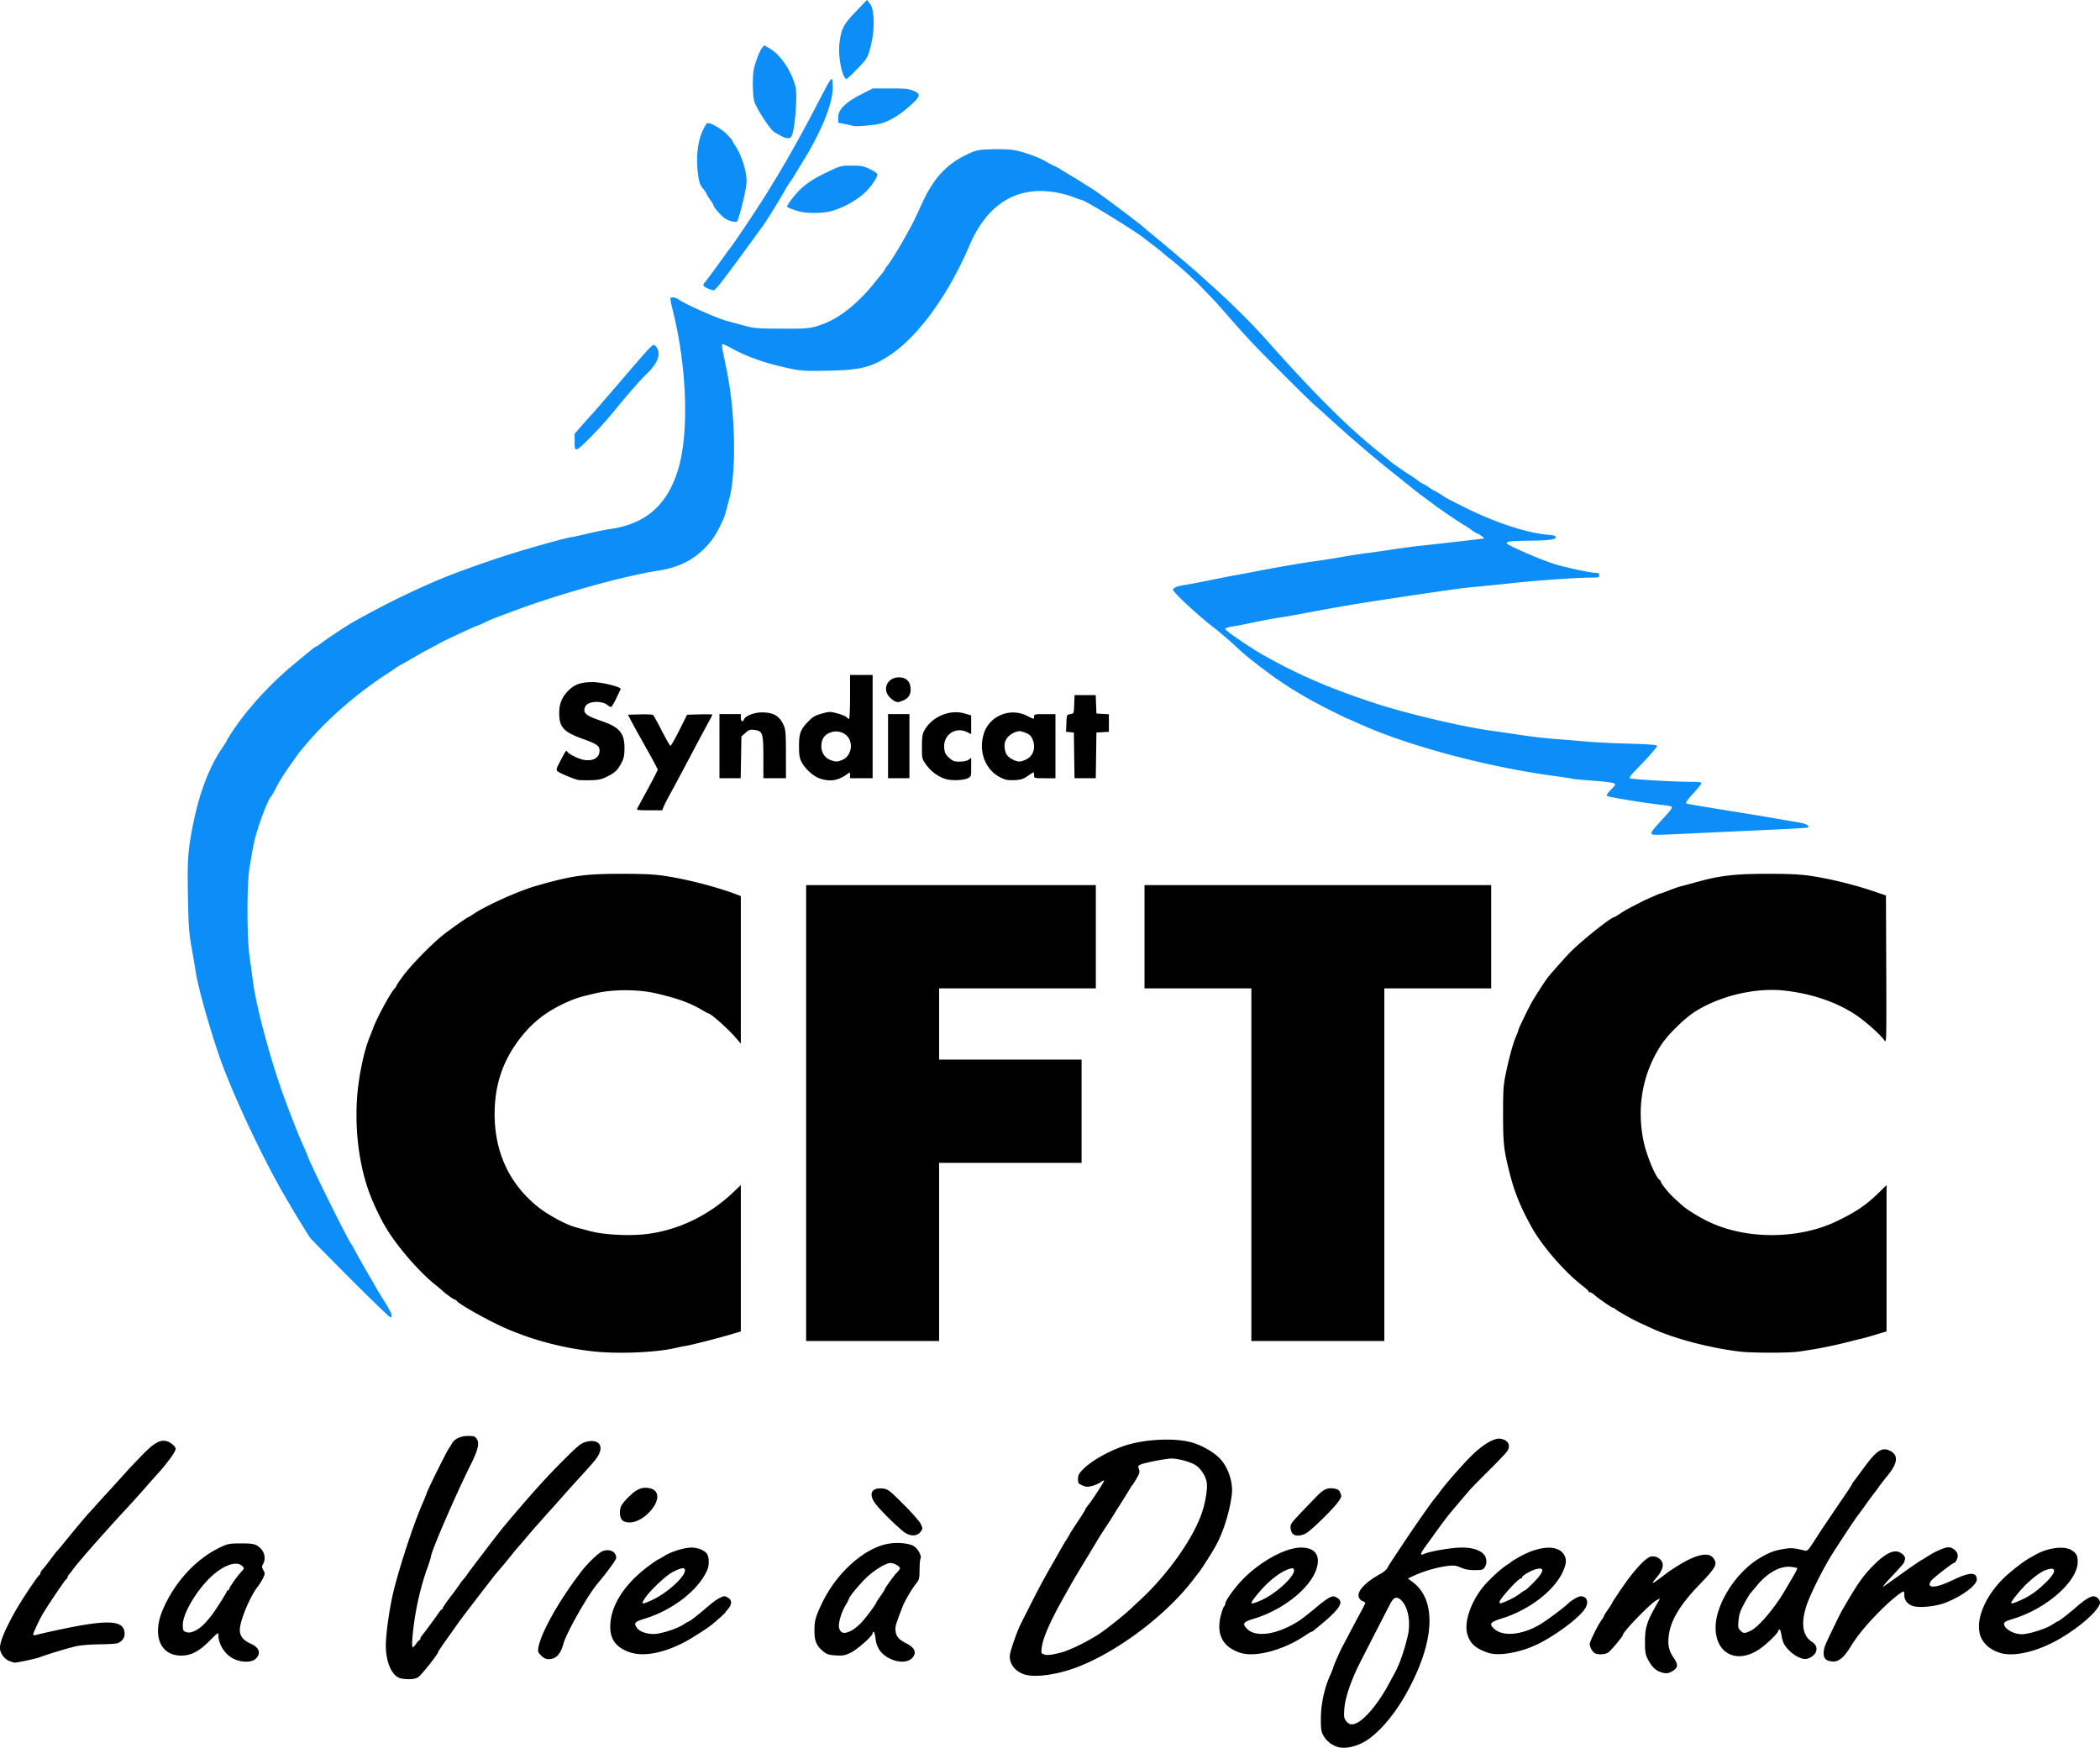<svg xmlns="http://www.w3.org/2000/svg" width="2109.18" height="1755.43"><path fill="#0c8df7" d="M352.09 1284.56c-21.14-21.14-39.43-39.79-40.66-41.43-1.8-2.4-16.38-26.17-20.48-33.38-.56-.99-2.75-4.74-4.87-8.35-19.28-32.83-46.8-90.36-61.28-128.08-10.86-28.3-26.24-81.71-28.53-99.08a802.47 802.47 0 0 0-3.74-22.06c-2.72-15.1-3.2-21.65-3.77-51.5-.72-37.72-.02-47.02 5.6-74.82 5.96-29.4 15.74-55.05 27.97-73.3 2.98-4.43 5.41-8.31 5.41-8.62 0-.32 2.35-4.16 5.22-8.56 15.1-23.09 38.04-48.2 62.75-68.65 19.76-16.36 21.12-17.44 21.96-17.44.42 0 3.38-2.01 6.57-4.47 5.18-3.99 24.24-16.54 30.5-20.07a865.66 865.66 0 0 1 79.9-39.88c22.24-9.72 60.24-23.21 91.81-32.59 19.82-5.88 45.02-12.7 46.99-12.7.9 0 8.13-1.55 16.08-3.46 7.94-1.9 18.73-4.1 23.98-4.87 35.21-5.19 56.54-23.9 67.43-59.18 11.36-36.79 9.12-103.76-5.4-161.06-1.52-6.02-2.46-11.25-2.09-11.62 1.36-1.37 5.36-.62 8.44 1.57 6.8 4.83 38.9 19.03 48.57 21.5 2.57.65 9.78 2.6 16.01 4.34 10.6 2.95 13.05 3.16 38.16 3.3 27.86.16 30.59-.18 44.12-5.48 16.1-6.32 34.65-21.6 50.26-41.43a189.6 189.6 0 0 1 6.67-8.12c.83-.87 2.12-2.72 2.86-4.1a25.82 25.82 0 0 1 2.45-3.78c3.36-3.88 14.43-22 21.87-35.85 5.14-9.54 4.94-9.14 10.07-20.28 7.18-15.6 8.83-18.71 14.08-26.65a80.82 80.82 0 0 1 32.42-28.38c11.08-5.35 11.58-5.47 25.64-6.07 8.09-.34 18.07-.02 22.9.73 9.29 1.46 25.69 7.32 32.93 11.78a57.13 57.13 0 0 0 7.4 3.88c1.57.6 5.17 2.57 7.99 4.37 2.82 1.81 6.6 4.11 8.4 5.12 1.8 1.01 7.1 4.25 11.76 7.2 4.67 2.95 9.37 5.9 10.45 6.56 6.7 4.08 46.08 33.53 52.02 38.91 1.32 1.19 4.9 4.19 7.95 6.67 9.26 7.49 40.32 33.75 45.57 38.53 2.7 2.45 8.12 7.34 12.05 10.86 22.37 20.04 42.73 40.21 58.22 57.66 48.94 55.16 83.97 89.76 117.1 115.67 2.53 1.97 5.16 4.16 5.87 4.86 1.64 1.64 15.13 11.12 20.23 14.22a112.4 112.4 0 0 1 8.2 5.67c2.36 1.8 4.63 3.28 5.04 3.28.42 0 3.1 1.6 5.96 3.57 2.86 1.97 5.55 3.58 5.96 3.58.42 0 3.01 1.52 5.75 3.38a98.3 98.3 0 0 0 8.56 5.2l13.4 6.77c31.8 16.08 63.82 26.74 86.17 28.7 5.8.5 7.76 1.12 7.76 2.46 0 2.38-7.63 3.33-28.03 3.49-16.2.12-21.46.74-21.46 2.52 0 1.71 31.73 15.6 47.1 20.63 10.45 3.41 37.05 9.13 42.49 9.13 2.63 0 3.42.55 3.42 2.38 0 2.11-.79 2.39-6.86 2.37-14.54-.03-53.4 2.66-80.79 5.6a2567.63 2567.63 0 0 1-39.35 3.97c-10.08.85-26.51 3.16-85.26 11.99-30.98 4.65-49.54 7.82-87.64 14.96a710.47 710.47 0 0 1-23.85 4.11c-3.94.55-14.67 2.57-23.85 4.5a543.04 543.04 0 0 1-22.36 4.3c-3.13.46-5.66 1.45-5.65 2.24 0 1.52 24.21 18.17 36.95 25.41 36 20.48 68.3 34.41 115.07 49.66 31.25 10.18 88.05 23.5 115.67 27.13 4.6.6 17.47 2.49 28.62 4.18a543.76 543.76 0 0 0 35.78 4.15c8.52.6 21.94 1.7 29.8 2.46 7.88.75 27.15 1.72 42.84 2.14 19.3.51 28.66 1.19 28.96 2.09.4 1.2-9.1 11.98-23.3 26.46-2.85 2.9-4.73 5.68-4.18 6.17 1.2 1.08 43.81 3.63 60.32 3.61 8.54 0 11.62.39 11.6 1.48-.03.82-3.76 5.5-8.3 10.42-5.35 5.78-7.75 9.2-6.82 9.69 1.42.75 8.57 1.98 54.5 9.39 12.8 2.06 29.16 4.78 36.37 6.04 7.22 1.26 17.07 2.95 21.9 3.76 7.67 1.3 11.33 3.29 9.46 5.16-.29.3-17.93 1.33-39.2 2.3-21.26.96-49.93 2.3-63.7 2.95-53.3 2.55-52.71 2.54-54.05.93-.96-1.16 1.5-4.51 10.19-13.82 8.69-9.32 11.06-12.53 9.8-13.3-.9-.57-5.15-1.37-9.43-1.78-14.32-1.4-54.28-7.9-55.43-9.01-.72-.7.78-3.07 4-6.36 4.71-4.8 4.97-5.35 2.93-6.42-1.22-.65-10.76-1.8-21.2-2.56-10.44-.75-19.29-1.56-19.67-1.8-.39-.23-9.29-1.6-19.78-3.03-69.03-9.43-148.63-30.93-197.12-53.24-4.79-2.2-8.95-4-9.25-4-.75 0-24.69-11.98-32.72-16.37-20.13-11-34.31-20.03-49.48-31.46-16.84-12.69-21.18-16.26-31.73-26.05-6.3-5.85-15.15-13.44-19.67-16.86-15.85-12-42.19-36.33-42.2-38.98-.02-1.96 4.85-3.82 13.1-5.01 3.61-.53 14.34-2.56 23.85-4.53 9.51-1.96 22.4-4.47 28.62-5.58 6.23-1.1 16.43-3.02 22.66-4.25 16.5-3.25 47.08-8.45 56.05-9.52 4.26-.51 15.53-2.3 25.04-3.96a568 568 0 0 1 24.44-3.82c3.94-.44 15.74-2.11 26.24-3.71 10.49-1.6 24.44-3.43 31-4.07 9.2-.88 58.3-6.52 61.41-7.04.93-.16-5.23-4.77-6.41-4.8-.58 0-3.67-1.9-6.86-4.2-3.2-2.29-6.04-4.17-6.3-4.17-.67 0-26.66-17.54-30.73-20.74a417.9 417.9 0 0 0-8.93-6.69c-6.9-5.04-7.3-5.35-17.17-13.33-4.31-3.49-9.89-7.95-12.4-9.92-18.96-14.9-49.28-40.83-68.25-58.37-4.22-3.9-9.63-8.72-12.02-10.73-5.75-4.82-51.94-50.83-64.71-64.47a1135.77 1135.77 0 0 1-22.52-25.04 1069.17 1069.17 0 0 0-14.31-16.22l-11.86-12.3c-9.68-10.04-23.45-22.55-32.92-29.9a97.46 97.46 0 0 1-5.91-4.87 134 134 0 0 0-7.35-5.97l-13.1-10.08c-11.64-8.97-59.29-38.08-62.35-38.1-.4-.02-4.76-1.55-9.68-3.44-5.05-1.93-13.95-4.07-20.46-4.9-37.12-4.76-65.33 13.62-82.52 53.77-22.44 52.38-53.88 94.7-83.91 112.9-16.47 10-26.96 12.36-58.02 13.06-26.61.6-29.62.29-53.2-5.67-16.16-4.08-31.14-9.82-43.62-16.72-4.95-2.73-9.32-4.64-9.72-4.25-.4.4.16 4.88 1.24 9.97 6.7 31.66 8.88 47.56 10.22 74.67 1.39 27.97-.29 55.85-4.24 70.51-1.59 5.9-3.36 12.54-3.93 14.75-1.47 5.67-8.03 18.89-12.42 25.02-13.14 18.34-30.97 28.92-54.8 32.51-34.12 5.14-99.61 23.38-145.07 40.4l-17.3 6.47c-3.93 1.48-9.3 3.77-11.92 5.11a62.76 62.76 0 0 1-7.75 3.35c-3 .92-33.1 14.96-37.56 17.51-1.31.75-6.14 3.34-10.73 5.75-4.6 2.4-12.55 6.87-17.7 9.93-5.13 3.05-9.56 5.55-9.84 5.55-.28 0-3.08 1.74-6.22 3.87a593.49 593.49 0 0 1-7.57 5.07c-28.64 18.44-57.73 43.26-78.27 66.78-5.73 6.56-11.33 13.27-12.45 14.9a701.38 701.38 0 0 1-6.3 8.95c-7.22 10.1-11.94 17.6-15.37 24.44-1.8 3.61-3.97 7.37-4.8 8.35-4.86 5.7-16.17 37.66-18.57 52.47-.59 3.6-2 11.66-3.14 17.89-3 16.45-3.01 72.2 0 92.41 1.16 7.87 2.58 18.1 3.14 22.72 2.72 22.33 15.22 70.48 27.7 106.66 6.19 17.98 17.77 47.85 22.65 58.43 1.96 4.27 4.25 9.63 5.07 11.93 3.5 9.71 39.7 82.66 43.5 87.64.5.66 3.23 5.49 6.05 10.74a736.46 736.46 0 0 0 12.1 21.27c3.82 6.46 6.95 11.9 6.95 12.08 0 .2 3.48 5.9 7.74 12.71 7.58 12.1 9.27 16.55 6.27 16.53-.82 0-18.78-17.31-39.92-38.46zm225.04-841.04v-7.83l8.56-9.76c4.7-5.37 8.88-10.03 9.28-10.36.4-.33 12.5-14.28 26.88-31 34.57-40.2 33.46-39.06 36.04-37.44 1.15.72 2.58 3 3.17 5.05 1.75 6.09-1.93 13.9-10.45 22.24-8.18 8-19.09 20.43-34.13 38.86-13.24 16.24-34.61 38.07-37.26 38.07-1.78 0-2.09-1.17-2.09-7.83zm134-153.68c-4.63-2.02-5.67-3.6-3.73-5.64 1.73-1.83 6.13-7.73 17.63-23.65 4.5-6.23 9.21-12.67 10.47-14.3 5.26-6.9 31.68-46.85 36.67-55.46.76-1.3 3.7-6.14 6.53-10.73 10.21-16.54 25.53-43.76 37.25-66.18 4.63-8.85 10.65-20.4 13.4-25.64 2.73-5.25 5.46-9.27 6.06-8.94.6.33 1.04 4.35.98 8.94-.19 16.34-11.51 44.15-30.35 74.53a495.42 495.42 0 0 0-7.59 12.54 82.62 82.62 0 0 1-4.3 6.54 87.05 87.05 0 0 0-4.3 6.54c-7.12 12.84-18.99 32.08-24.31 39.41-37.78 52.02-46.75 63.75-48.7 63.7-1.1-.02-3.66-.77-5.71-1.66zm23.84-67.47a24.24 24.24 0 0 1-7.37-3.4c-3.57-2.54-10.95-11.05-10.95-12.63 0-.45-1.61-3.15-3.58-6-1.97-2.87-3.58-5.54-3.58-5.96 0-.4-1.6-2.75-3.58-5.2-2.94-3.67-3.8-6.24-4.88-14.54-2-15.47-.58-30.64 3.88-41.35 2.03-4.88 4.4-9.14 5.28-9.48 2.84-1.09 14.26 5.3 19.97 11.18 3.06 3.14 5.57 6.1 5.57 6.55 0 .46 1.56 3.15 3.47 5.98 4.6 6.83 9.58 21.26 10.45 30.31.58 5.97-.11 10.7-3.75 25.86-2.45 10.2-5.07 18.76-5.83 19.02-.75.26-3.04.1-5.1-.34zm67.54-10.08c-7.17-2.05-11.93-3.99-11.93-4.86 0-1.78 8.1-12.37 13.02-17.03 7.27-6.88 14.96-11.75 29.17-18.47 11.36-5.38 12.19-5.58 22.66-5.58 9.57 0 11.77.42 18.32 3.53 4.54 2.14 7.46 4.26 7.46 5.42 0 3.37-7.92 14.4-14.06 19.57-9.6 8.1-21.5 14.35-33 17.33-8.45 2.2-24.15 2.24-31.64.1zm-18.6-76.09a112.01 112.01 0 0 1-6.65-3.84c-2.73-1.85-10.93-13.46-15.95-22.56-4.3-7.81-4.58-8.94-5.08-20.95-.28-6.99.06-15.4.77-18.7 1.74-8.14 5.83-18.8 8.43-22.02l2.15-2.65 5.4 3.17c10.94 6.4 21.67 22.14 25.9 37.99 2.2 8.2-.2 41.43-3.56 49.6-1.42 3.43-5.05 3.42-11.42-.04zm72.85-9.74c-.65-.28-4.28-1.11-8.05-1.86l-6.85-1.35v-5.33c0-7.8 6.95-14.82 22.68-22.9l12.04-6.18h17.72c14.96 0 18.56.36 23.18 2.34 7.71 3.3 7.21 5.46-3.5 15.1-10.21 9.16-20.36 15.29-29.49 17.8-6.2 1.71-25.43 3.36-27.73 2.38zm-8.78-49.25c-3.7-6.93-6.12-23.46-4.9-33.36 1.86-14.97 3.9-19 16.24-31.94L870.67 0l2.78 3.23c5.32 6.17 5.44 28.43.24 46.44-2.46 8.5-3.32 9.83-12.5 19.38-5.43 5.63-10.37 10.25-10.98 10.25-.61 0-1.62-.94-2.23-2.09z"/><path d="M1342.51 1754.3c-5.99-2.23-10.38-5.91-13.38-11.21-2.18-3.85-2.53-6.35-2.48-17.6.07-14.22 3.63-30.38 9.54-43.38 1.6-3.52 2.92-6.84 2.92-7.37 0-1.02 6.2-15.2 8.85-20.2l7.83-14.91c3.44-6.56 8.34-15.75 10.89-20.42 2.54-4.67 4.63-8.85 4.63-9.27 0-.43-1.33-1.28-2.95-1.9a6.65 6.65 0 0 1-3.72-4.18c-1.51-6.03 6.78-14.76 22.1-23.26 2.96-1.64 5.94-4.13 6.64-5.53 1.34-2.7 2.05-3.8 16.45-25.47 12.56-18.92 29.1-42.45 32.39-46.08.68-.75 2.3-2.86 3.61-4.7 5-7 19.6-23.85 29.82-34.4 12.69-13.13 25.11-20.64 31.88-19.29 7.1 1.42 9.7 6.02 6.73 11.83-.74 1.43-8.92 10.12-18.19 19.3-9.26 9.2-18.46 18.58-20.42 20.86a2410.93 2410.93 0 0 0-20.7 24.48 619.28 619.28 0 0 0-15.45 20.84c-2.1 2.95-5.7 7.92-7.98 11.04-3.76 5.11-5.08 8.04-3.65 8.04.29 0 2.01-.57 3.83-1.26 6.8-2.59 27.15-5.9 36.26-5.9 10.63 0 18.15 2.29 22.3 6.77 3.15 3.42 3.53 9.38.82 13.24-1.6 2.3-2.94 2.65-9.98 2.65-5.68 0-9.85-.76-13.83-2.52-4.7-2.08-6.96-2.37-12.97-1.7-9.65 1.1-23.04 4.83-32.54 9.1l-7.72 3.46 5.13 3.91c24.19 18.46 21.76 60.26-6.46 111.17-13.44 24.26-31.1 43.91-45.52 50.65-9.11 4.27-18.56 5.5-24.68 3.2zm22.56-25.11c8.78-5.64 20.9-21.07 30.07-38.29 1.75-3.28 3.78-7.03 4.52-8.35 5.6-9.88 9.88-21.69 14.09-38.75 3.58-14.54.49-30.75-7.1-37.17-3.96-3.35-6.96-2.22-10.1 3.78-6.24 11.93-29.36 57-31.82 62-8.5 17.37-13.8 33.43-14.54 44.13-.55 7.94-.32 9.31 1.99 12.22 3.24 4.08 7 4.2 12.89.43zm-962.04-43.32c-8.96-1.6-15.5-15.59-15.5-33.13 0-12 3.8-38.61 7.82-54.85 6.65-26.8 20.55-68.7 29.46-88.84 1.3-2.95 3.1-7.42 4-9.93 1.9-5.39 20.33-42.4 22.28-44.75.73-.89 1.9-2.75 2.6-4.14 2.42-4.87 8.74-7.96 16.27-7.96 6.07 0 7.2.38 8.88 2.95 2.86 4.36 1.3 11.1-5.98 25.67-15.37 30.83-40.05 87.87-40.02 92.54 0 .72-1.8 6.35-4 12.52-7.37 20.63-12.68 45.7-14.62 69.06-.45 5.4-.34 9.52.27 9.52.58 0 2.14-1.61 3.45-3.58 1.31-1.96 2.79-3.57 3.28-3.57.49 0 .9-.56.9-1.25 0-.68.53-1.89 1.18-2.68a562.8 562.8 0 0 0 16.7-22.6c1.64-2.45 3.38-4.46 3.87-4.47.5 0 .9-.57.9-1.27 0-.7 3.36-5.66 7.47-11.03a300.74 300.74 0 0 0 9.46-12.88 37.03 37.03 0 0 1 3.6-4.77c.88-.91 2.9-3.54 4.48-5.83 3.2-4.64 31.62-41.83 35.54-46.5 24.88-29.69 41.7-48.53 57.67-64.58 16.97-17.07 20.24-19.82 25.12-21.19 11.51-3.22 17.88 2.08 13.81 11.48-1.84 4.25-4.74 7.85-17.55 21.82a1822.84 1822.84 0 0 0-19.85 22.04c-5.2 5.9-10.25 11.58-11.24 12.63-.98 1.05-4.74 5.24-8.35 9.31L536 1535.7c-1.31 1.47-4.8 5.55-7.75 9.06-2.95 3.51-6.6 7.75-8.1 9.41-1.5 1.67-4.18 4.9-5.96 7.17a555.82 555.82 0 0 1-15.14 18.2c-3.02 3.46-34.22 44.09-38.56 50.21-17.23 24.27-20.48 28.97-20.48 29.64 0 1.89-16.7 23-19.8 25.05-3.34 2.2-9.84 2.74-17.17 1.43zm625.13-4.31c-9.96-3.62-15.54-12.3-13.53-21.07 1.52-6.64 7.27-22.76 10.2-28.62 17.26-34.48 22.3-44 34.06-64.39a825.06 825.06 0 0 0 7.1-12.52c1.07-1.97 3.4-5.85 5.17-8.62 1.77-2.77 3.23-5.25 3.23-5.5 0-.26 3.48-5.7 7.75-12.07 4.26-6.37 7.75-11.96 7.75-12.4 0-.45 1.49-2.68 3.31-4.96 4.18-5.22 15.77-23.06 15.77-24.27 0-.5-1.54.18-3.4 1.52-1.88 1.33-5.77 3.05-8.65 3.81-4.35 1.15-6.01 1.07-9.72-.5-4.08-1.71-4.47-2.28-4.47-6.53 0-3.96.84-5.48 5.67-10.28 8.03-8 24.75-17.45 40.33-22.82 19.32-6.65 49.02-8.4 66.85-3.93 11.07 2.78 24.3 10.4 30.65 17.64 7.83 8.94 12.38 23.5 10.95 35.11-2.15 17.59-8.66 38.19-16.43 52.01-4.56 8.11-13.55 22.18-16.88 26.42a678.69 678.69 0 0 0-5.47 7.08c-26.63 34.98-74.58 71.34-115.07 87.26-20.91 8.22-44.53 11.49-55.17 7.63zm37.28-21.68c9.5-2.43 30.33-12.84 41.14-20.56 9.15-6.52 23.88-18.4 29.22-23.54 2.04-1.97 5.82-5.52 8.41-7.9 29.11-26.69 55.66-64.55 63.76-90.94 3.14-10.2 4.95-22.77 4.05-27.95-1.13-6.46-5.7-13.67-10.86-17.17-4.92-3.33-17.6-6.89-24.51-6.89-5.39 0-26.98 4.2-31 6.04-2.66 1.2-2.86 1.73-1.77 4.6 1.02 2.71.67 4.18-2.18 9.12-1.87 3.23-3.7 6.15-4.06 6.48a20.3 20.3 0 0 0-2.1 2.98 775.07 775.07 0 0 1-11.07 17.85c-.99 1.48-3.38 5.31-5.32 8.52-1.95 3.2-6.04 9.58-9.1 14.17a290.11 290.11 0 0 0-7.95 12.52c-1.31 2.3-6.8 11.42-12.21 20.27-5.41 8.86-11.19 18.52-12.85 21.47-1.65 2.95-5.14 9.12-7.74 13.71-14.03 24.78-21.57 41.75-22.9 51.57-.8 5.83-.67 6.33 1.94 7.38 2.97 1.19 7.48.73 17.1-1.73zm602.2 19.45c-5.07-1.77-8.7-5.4-12.31-12.28-2.75-5.25-3.13-7.38-3.16-17.88-.05-14.1 1.8-20.15 11.22-36.78l3.94-6.96-3.58 1.85c-6.05 3.13-33.68 31.57-33.68 34.67 0 1.51-12.09 16-14.87 17.81-3.44 2.26-11.14 2.48-13.85.4-2.5-1.91-4.67-6.1-4.67-8.96 0-2.5 7.82-18.33 11.83-23.96 1.36-1.92 2.48-3.8 2.48-4.2 0-.4 1.88-3.4 4.17-6.67 2.3-3.26 4.18-6.26 4.18-6.66 0-.4 4.66-7.51 10.36-15.81 11.32-16.48 23-29.15 28.01-30.4 4.2-1.04 8.73.77 11.16 4.48 2.53 3.87.87 9.4-4.9 16.3-6.23 7.46-5.54 7.48 4.26.17 2.95-2.2 6.17-4.64 7.15-5.42.99-.78 5.47-3.71 9.98-6.52 17.87-11.16 30.44-13.96 35.25-7.85 4.84 6.15 3.19 9.34-14.08 27.27-18.36 19.06-27.77 34.27-30.15 48.76-1.72 10.46-.52 16.94 4.48 24.21 4.94 7.18 4.7 10.01-1.11 13.56-4.17 2.54-6.79 2.73-12.12.87zM9.51 1668.36c-5.02-1.8-9.54-8.03-9.52-13.11.03-6.64 4.84-18.18 15.44-37.09 6.03-10.76 22.55-35.56 24.08-36.17.55-.22 1-1.03 1-1.8s1.21-2.74 2.69-4.37c1.48-1.64 5.06-6.2 7.97-10.13 2.9-3.93 5.63-7.42 6.05-7.75.42-.33 3.15-3.54 6.08-7.15 11.44-14.12 23.54-28.6 26.02-31.13 1.03-1.05 3.47-3.73 5.43-5.96 1.95-2.23 9.45-10.5 16.65-18.36 7.2-7.87 14.99-16.45 17.31-19.06 2.32-2.6 9.05-9.66 14.95-15.68 11.2-11.4 17.18-14.74 23.55-13.14 4.2 1.05 9.25 5.37 9.25 7.9 0 1.2-2.55 5.58-5.67 9.73-5.27 7.02-8.23 10.57-15.8 18.91-1.64 1.81-6.2 6.97-10.13 11.47a970.64 970.64 0 0 1-15.5 17.2c-24.41 26.34-50.95 56.48-56.05 63.65a58.7 58.7 0 0 1-3.88 4.92c-.82.87-1.49 2.08-1.49 2.7 0 .63-.82 1.82-1.82 2.65-1.46 1.22-15.6 22.17-22.9 33.96-2.84 4.56-9.86 19.45-9.86 20.89 0 .92.98 1.18 2.68.73 5.08-1.36 22.98-5.33 33.1-7.34 42.17-8.4 56.04-6.83 56.04 6.32 0 4.06-2.93 7.85-7.15 9.28-1.64.55-9.7 1.05-17.9 1.11-8.19.07-18.38.83-22.65 1.7-7.07 1.44-27.71 7.63-38.28 11.49-3.9 1.43-22.92 5.43-24.75 5.21-.42-.05-2.64-.76-4.94-1.58zm224.72-2.5c-8.4-4.25-14.85-14.4-14.85-23.4 0-3.22-.4-2.97-8.64 5.33-10.88 10.96-18.78 15.1-28.85 15.08-21.41 0-29.42-21.02-17.96-47.1 12.1-27.5 33.35-50.35 57.37-61.66 7.63-3.6 9.12-3.88 20.74-3.9 10.19-.01 13.21.4 16.24 2.23 6.9 4.18 9.46 12.14 5.94 18.5-1.35 2.44-1.3 3.36.3 6.17 1.76 3.05 1.74 3.65-.26 7.83a57.24 57.24 0 0 1-5.44 8.74c-7.92 10.13-17.97 34.45-17.97 43.46 0 6.21 3.44 10.45 11.32 13.93 8.24 3.65 10.15 9.53 4.83 14.84-4.15 4.16-14.5 4.13-22.77-.05zm-35.27-29.72c3.93-2.48 7.41-5.97 13.28-13.34 3.69-4.63 15.5-23.14 15.5-24.3 0-.66.53-1.2 1.18-1.2.66 0 1.2-.55 1.2-1.21 0-1.54 7.77-12.62 12.12-17.27 3.32-3.56 3.32-3.57.96-5.94-5.72-5.72-19.81-.47-32.61 12.14-14.32 14.11-26.98 36.1-26.98 46.87 0 5.13.4 6.19 2.68 7.13 3.48 1.43 7.19.59 12.67-2.88zM893 1665.51c-8.24-4.3-12.53-10.5-13.6-19.62-.44-3.77-1.29-6.86-1.88-6.86-.59 0-1.07.62-1.07 1.38 0 2.68-15.11 16.14-21.8 19.41-5.91 2.9-7.88 3.27-15.1 2.86-7.04-.4-8.94-1-12.7-4.04-6.83-5.53-8.83-10.31-8.83-21.06 0-9.68 1.1-13.7 7.5-27.17 14.36-30.3 42.04-55.28 66.28-59.82 9.65-1.8 21.97-.56 26.54 2.7 4.02 2.86 7.6 9.87 6.2 12.14-.5.79-.92 5.82-.96 11.19-.07 9.07-.34 10.08-3.76 14.34-4.08 5.08-11 16.89-13.16 22.43-7.1 18.28-7.73 20.5-7.16 24.84.73 5.6 3.28 8.55 10.61 12.27 7.1 3.6 9.76 7.34 8.18 11.5-2.9 7.65-14.33 9.24-25.29 3.51zm-37.83-27.77c2.67-1.36 7.22-5.04 10.1-8.17 4.88-5.29 14.75-18.56 14.75-19.82 0-.3 1.88-3.23 4.18-6.5 2.3-3.26 4.17-6.14 4.17-6.4 0-1.25 9.7-14.8 12.42-17.35 1.7-1.6 3.08-3.6 3.08-4.44 0-1.82-6.03-5.2-9.29-5.2-5.13 0-17.54 7.74-25.8 16.09-7.73 7.81-16.18 18.3-16.18 20.05 0 .4-1.6 3.43-3.55 6.74-4.61 7.83-7.59 19.12-6.08 23.09 1.88 4.94 5.24 5.46 12.2 1.91zm979.08 29.24c-3.5-2.45-3.52-9.28-.04-16.89 4.82-10.54 14.09-29.51 16.18-33.12 15.65-26.98 20.5-33.92 31.59-45.08 10.2-10.28 17.94-14.65 23.86-13.47 4.14.83 8.42 5.17 7.49 7.6a9.81 9.81 0 0 0-.64 2.78c0 .62-4.17 5.54-9.27 10.93-5.1 5.4-10.07 10.88-11.03 12.18-1.69 2.28-1.65 2.3.85.6 1.43-.98 9.33-6.6 17.56-12.5 8.23-5.9 16.45-11.56 18.27-12.57 1.81-1 5.46-3.22 8.1-4.92 7.2-4.62 15.86-8.3 19.79-8.42 4.45-.13 9.4 4.39 9.35 8.52-.03 2.93-2.38 7.25-3.93 7.25-1.21 0-19.08 13.8-22.12 17.08-1.78 1.93-2.54 3.81-2.06 5.08 1.23 3.2 9.96 1.31 23.14-5.01 16.99-8.16 24.1-8.32 24.1-.55 0 5.83-15.48 17.19-32 23.49-8.42 3.21-23.05 4.93-30.32 3.57-6.1-1.15-10.43-5.63-10.43-10.81 0-2.33-.3-4.23-.68-4.23-2.26 0-13.5 9.24-23.82 19.59-13.31 13.35-22.82 24.92-29.73 36.2-6.24 10.18-11.38 14.56-17.1 14.56-2.45 0-5.65-.83-7.1-1.86zm-1290.72-4.14c-3.16-3.16-3.5-4.15-2.8-8.04 2.72-15.2 20.93-47.48 42.93-76.15 6.77-8.83 17.95-19.48 21.8-20.78 7.27-2.45 13.42.73 13.42 6.93 0 1.84-8.8 13.92-18.88 25.94-9.89 11.79-31.12 49.27-34.1 60.21-2.92 10.68-7.58 15.5-14.97 15.5-2.62 0-4.9-1.1-7.4-3.6zm1262.34 1.35c-5.16-2.34-11.5-8.27-14.16-13.25-.89-1.65-2-5.54-2.46-8.65-.46-3.1-1.32-5.65-1.9-5.65-.58 0-1.06.42-1.06.92 0 2.3-11.21 13.35-18.9 18.65-22.59 15.55-44.25 5.05-44.29-21.44-.03-23.47 20.36-55.64 44.26-69.84 9.73-5.78 14.91-7.7 25.1-9.27 7-1.08 9.14-.9 20.06 1.69 2.67.63 3.6-.26 8.95-8.51l7.15-11.05c2.35-3.6 15.86-23.57 23.66-35 4.37-6.38 7.94-11.9 7.94-12.27 0-.35.55-1.3 1.22-2.09.67-.79 5.18-6.84 10-13.44 13.25-18.1 18.6-21.74 26.5-17.98 9.08 4.33 8.36 12.28-2.3 25.31-4.06 4.98-7.93 9.95-8.59 11.03a72.16 72.16 0 0 1-4.17 5.7 400.68 400.68 0 0 0-9.54 12.94 314.6 314.6 0 0 1-7.75 10.6c-1.9 2.17-21.24 31.52-26.85 40.72-9.1 14.9-21.2 39.5-24.46 49.68-5.72 17.88-3.77 30.11 5.78 36.2 6.15 3.9 5.81 10.94-.71 14.91-4.75 2.9-7.27 2.92-13.48.1zm-47.6-26.24c7.76-3.61 23.93-22.53 34.08-39.86 2.24-3.83 4.61-7.87 5.27-8.97 6.67-11.24 7.87-13.57 7.29-14.15-.38-.37-3.37-.94-6.66-1.25-10.43-1-23.1 6.03-33.44 18.57a272.87 272.87 0 0 1-6.67 7.87c-.72.77-3.55 5.47-6.29 10.45-3.85 7-5.14 10.82-5.7 16.8-.64 6.85-.43 8.02 1.82 10.27 3.09 3.09 4.19 3.11 10.3.27zm-1125.88 21.53c-13.33-4.6-19.49-12.66-19.46-25.47.04-21.75 14.78-44.24 41.43-63.25 3.44-2.46 6.5-4.47 6.81-4.47.3 0 3.03-1.57 6.06-3.49 6.91-4.39 20.05-8.43 27.37-8.43 6.37 0 12.97 2.7 15.54 6.38 2.12 3.02 2.28 11.36.3 15.92-8.82 20.4-34.64 40.5-63.24 49.23-10.11 3.08-11.1 4.5-6.87 9.87 2.93 3.71 12.44 6.24 19.47 5.16 8.64-1.32 20.58-5.45 26.34-9.1 3.06-1.95 5.85-3.53 6.21-3.53.78 0 9.07-6.58 18.94-15.03 7.36-6.3 13.49-10.01 16.5-10.01.95 0 2.93.98 4.42 2.18 3.11 2.52 2.7 6.38-1.15 10.82a28.41 28.41 0 0 0-2.71 3.5c-.36.77-9 8.51-13.6 12.17-5.3 4.21-20.65 14.02-27.5 17.55-21.53 11.13-41.21 14.71-54.86 10zm21.54-51.95c17.85-7.89 39.01-28.53 33.04-32.22-1.77-1.1-10.76 2.64-16.03 6.67-7.66 5.86-18.5 16.57-22.35 22.09-5.26 7.54-4.7 7.9 5.34 3.46zM1245.5 1660c-17.85-5.95-24.34-18.99-19.1-38.37 1.15-4.22 2.56-7.96 3.14-8.32.58-.36 1.06-1.47 1.06-2.47 0-2.8 8.18-14.48 16.05-22.9 17.65-18.86 44-33.57 60.13-33.57 10.95 0 16.83 4.65 16.83 13.33 0 20.77-30.2 47.97-64.7 58.27-10.29 3.08-11.48 4.96-6.39 10.05 8.83 8.83 29.4 5.94 50.7-7.13 3.69-2.26 11.47-8.3 19.7-15.28 4.53-3.86 10.07-7.88 12.3-8.94 3.63-1.73 4.38-1.75 7.25-.14 8.46 4.73 3.6 11.68-23.28 33.34-.8.64-1.77 1.16-2.17 1.16-.4 0-2.98 1.52-5.72 3.38-22.04 14.97-50.68 22.62-65.8 17.59zm20.05-52.18c16.91-7.07 38.22-27.58 33.53-32.27-1.48-1.48-9.84 2-16.61 6.9-7.54 5.47-14 11.83-21.26 20.93-6.44 8.08-5.83 8.7 4.34 4.44zm229.18 52.25c-12.82-4.32-18.51-9.49-21.1-19.18-3.07-11.45 3.08-30.32 14.87-45.64 5.66-7.36 18.57-19.45 25.13-23.55 2.07-1.28 4.02-2.67 4.35-3.08.33-.41 4.12-2.7 8.42-5.1 20.27-11.25 38.5-12.06 44.47-1.98 2.63 4.46 2.47 8.46-.64 15.86-8.19 19.46-33.57 39.3-61.47 48.04-12.17 3.82-13.47 5.5-8.06 10.51 8.62 8 27.49 6.36 45.3-3.9 6.57-3.8 24.28-16.88 28.37-20.97 3.57-3.56 10.8-7.82 13.24-7.79 6.44.1 8.45 5.8 4.37 12.35-5.33 8.55-26.23 24.59-44.79 34.36-17.84 9.41-41.16 13.88-52.46 10.07zm20.42-52.83c3.85-1.74 8.96-4.69 11.35-6.56 2.39-1.86 4.75-3.39 5.25-3.39s4.58-3.76 9.07-8.37c10.53-10.8 10.92-15.6 1.02-12.59-5.08 1.55-13.13 6.42-13.13 7.94 0 .6-.5 1.1-1.11 1.1-2.71 0-21.55 20.74-21.55 23.72 0 1.94 1.34 1.66 9.1-1.85zm493.31 52.8c-7.9-2.58-13.52-6.65-17.22-12.49-9.1-14.34-.59-40.4 20.03-61.32 6.48-6.57 20.03-17.28 26.5-20.95l7.05-3.97c12.13-6.81 28.45-8.86 35.57-4.45 5.06 3.12 6.39 5.59 6.39 11.86 0 19.48-31.03 46.9-64.7 57.18-7.22 2.2-9.23 3.3-9.23 5.05 0 4.97 9.39 10.44 17.96 10.46 6.49.01 23.35-5.2 29.46-9.1 3.46-2.2 6.54-4.01 6.85-4.01.91 0 11.38-8.17 18.9-14.75 7.5-6.56 13.28-10.16 16.43-10.24 3.62-.1 7.42 4.03 6.62 7.2-2.25 8.92-26.19 28.67-47.93 39.54-20.3 10.15-40.47 13.97-52.68 9.99zm21.46-53.02c9.23-4.19 16.06-9.03 25-17.74 10.27-10.02 10.92-15.76 1.46-12.91-5.7 1.7-12.07 6.16-21.3 14.87-5.32 5.02-15.08 17-15.08 18.52 0 1.3 2.59.58 9.92-2.74zm-1119.99-66.96c-4.85-2.74-23.68-20.89-30.12-29.03-7.98-10.09-4.87-17.3 6.89-15.98 5.11.58 6.38 1.55 20.79 15.93 8.6 8.58 16.23 17.3 17.38 19.85 1.98 4.38 1.97 4.66-.35 7.78-3.04 4.08-8.91 4.66-14.59 1.45zm388.23.2c-1.09-1.2-1.98-3.94-1.98-6.09 0-4.07-.38-3.62 25.1-30.09 8.3-8.6 11.93-10.26 19.44-8.85 3.06.57 4.46 1.66 5.56 4.33 1.34 3.23 1.16 4.02-1.9 8.44-5.14 7.42-27.75 29.53-32.85 32.14-5.68 2.9-10.82 2.94-13.37.12zm-671.78-12.36c-3.1-1.5-4.48-6.64-3.36-12.58.58-3.09 2.87-6.35 8.16-11.63 8.46-8.43 14.27-10.7 22.17-8.7 9.47 2.4 9.01 12.96-1.01 23.63-8.41 8.95-18.9 12.7-25.96 9.28zm-33.15-170.87a309.64 309.64 0 0 1-46.5-9.17c-11.96-3.33-18.46-5.56-34-11.67-15.41-6.06-50.15-25.04-53.73-29.36-.77-.93-1.9-1.69-2.52-1.69-.97 0-10.06-6.55-11.71-8.43a189 189 0 0 0-7.75-6.44c-16.43-13.22-37.89-38.05-49.29-57.03-5.17-8.62-11.03-20.68-15.47-31.84-11.27-28.34-16.26-65.81-13.45-101.12 1.55-19.56 6.75-44.4 12.01-57.48 1.46-3.6 3.4-8.59 4.32-11.07 3.5-9.43 16.95-34.25 20.86-38.5 1.24-1.35 2.26-2.83 2.26-3.28 0-.46 3.07-4.98 6.83-10.06 8.14-11.01 29.97-33.21 41.05-41.73 8.16-6.28 23.46-16.99 24.28-16.99.26 0 2.77-1.55 5.6-3.44 12.2-8.2 45.03-22.96 61.76-27.76 36.78-10.55 49.2-12.32 86.45-12.32 22.99 0 33.1.5 44.12 2.2 22.79 3.5 52.53 11.25 72.45 18.89l3.27 1.26v148.13l-5.56-6.36c-8.1-9.27-24.8-24.01-27.19-24.01-.29 0-3.23-1.59-6.52-3.53-12.27-7.23-25.28-11.84-47.77-16.92-16.05-3.62-41.42-3.63-57.24-.03-17.42 3.97-22.5 5.57-32.57 10.25-20.57 9.56-34.95 21.4-47.9 39.44-15.17 21.12-22.46 44.24-22.54 71.55-.12 38.57 14.84 70.74 43.61 93.74 9.93 7.93 28.04 17.74 37.34 20.23l14.44 3.9c13.35 3.63 37.41 5.1 54.72 3.34 32.6-3.3 64.57-18.4 89.73-42.35l7.45-7.1V1337.27l-9.83 2.94c-13.04 3.88-38.3 10.35-45.02 11.52-2.95.5-8.05 1.55-11.33 2.3-20.19 4.64-60.06 6.06-84.66 3zm1154.3.48c-30.88-3.67-66.98-13.26-89.44-23.75a849.15 849.15 0 0 0-10.13-4.64c-7.08-3.17-22.76-11.89-25.14-13.98-1.03-.9-2.3-1.65-2.8-1.65-1.17 0-14.7-9.34-18.55-12.82-1.64-1.48-3.65-2.68-4.48-2.68-.83 0-1.5-.43-1.5-.95s-2.55-2.9-5.67-5.29c-17.9-13.7-40.62-39.77-51.22-58.75-11.66-20.9-17.75-36-22.83-56.64-5.53-22.46-6.12-28.06-6.12-57.84 0-24.55.31-28.86 2.92-41.14 3.6-16.94 7.24-29.97 10.26-36.82 1.27-2.87 2.3-5.66 2.3-6.2 0-1.16 9.6-21.08 13.46-27.93 2.42-4.3 13.09-20.88 15.34-23.85 3.58-4.7 20.42-23.61 24.83-27.86 12.96-12.48 39.65-33.55 42.5-33.55.35 0 2.87-1.51 5.61-3.36 2.74-1.84 7.9-4.85 11.46-6.68a731 731 0 0 0 8.35-4.33c4.3-2.33 20.36-9.48 21.29-9.48.55 0 4.45-1.4 8.68-3.1 4.22-1.71 9.55-3.56 11.85-4.11 2.3-.55 9.8-2.57 16.7-4.48 22.47-6.24 37.8-7.98 70.35-7.98 22.24 0 32.63.52 43.52 2.17 20.35 3.1 44.29 9.03 65 16.13l10.13 3.48.3 74.37c.28 71.12.2 74.23-1.8 71.28-3.87-5.74-18.71-19-28.82-25.74-19.22-12.83-44.6-21.46-71.78-24.41-29.34-3.18-65.4 5.45-90.38 21.65-10.19 6.6-26.38 22.54-32.92 32.4-18.94 28.55-25.27 62.89-17.98 97.57 2.85 13.57 11.56 34.79 15.69 38.21.94.79 1.72 1.94 1.72 2.56 0 .62 2.28 3.88 5.07 7.24 4.62 5.56 6.78 7.7 16.27 16.15 5.29 4.7 18.17 12.55 28.14 17.14 37.68 17.36 89.46 16.85 127-1.26 19.5-9.4 29.57-16.2 42.04-28.4l8.04-7.89v146.94l-11.62 3.5a254.55 254.55 0 0 1-14.61 4.08c-1.64.3-8.08 1.9-14.3 3.53a456.2 456.2 0 0 1-48.1 9.26c-10.9 1.4-46.59 1.33-58.63-.1zm-937.87-239.58V888.98h290.96v103.74h-157.4V1064.27h143.09V1168h-143.1v178.87H809.66zm447.17 51.87V992.72h-107.32V888.98h348.2v103.74h-107.32v354.16h-133.56zM640.17 811.76l10.78-19.84c5.3-9.76 9.65-18.25 9.65-18.85 0-.6-4.12-8.45-9.16-17.42-12.55-22.37-14.7-26.24-17.94-32.43l-2.81-5.36 12.17-.34c6.7-.2 12.64.13 13.22.7.58.59 4.47 7.7 8.64 15.81 4.17 8.12 8.04 14.9 8.6 15.08.54.18 4.55-6.78 8.89-15.46l7.9-15.8 12.67-.33c6.97-.19 12.68-.06 12.68.27 0 .34-1.7 3.7-3.78 7.5a2414.7 2414.7 0 0 0-15.82 29.53 3384.84 3384.84 0 0 1-23.26 43.53c-2.71 4.92-5.5 10.42-6.2 12.22l-1.26 3.28H652.1c-12.06 0-12.96-.16-11.93-2.09zm-60.06-28.52c-5.27-1.38-18-6.77-19.9-8.42-1.88-1.63-1.68-2.4 2.73-10.82 5.46-10.43 5.69-10.73 6.8-9.04 1.77 2.68 12.02 7.64 17.3 8.36 9.15 1.26 15.13-2.45 15.13-9.38 0-4.89-2.59-6.71-16.7-11.76-19.57-7.01-23.87-11.77-23.81-26.37.03-9.33 2.87-15.93 9.77-22.72 5.94-5.83 12.56-8.05 23.9-7.98 9.6.05 29.06 4.97 28.02 7.08a3150 3150 0 0 0-4.41 9.27c-2.26 4.76-4.63 8.65-5.27 8.65-.65 0-2.02-.73-3.06-1.62-6.18-5.33-20.7-4.36-22.94 1.52-2.39 6.28.4 8.65 16.8 14.27 17.6 6.04 22.73 12.07 22.74 26.7 0 7.47-.56 10.39-2.87 14.91-3.9 7.63-6.53 10.17-14.65 14.15-5.78 2.84-8.6 3.44-17.06 3.62-5.57.12-11.2-.07-12.52-.42zm243.46-1.27c-6.7-2.23-14.95-9.7-18.59-16.83-1.97-3.87-2.47-7.07-2.47-15.75 0-12.88 1.49-16.8 9.51-24.95 4.5-4.57 6.96-5.98 13.5-7.75 7.65-2.07 8.32-2.08 15.7-.08 4.23 1.15 8.32 2.84 9.08 3.75.76.92 1.86 1.67 2.43 1.67.58 0 1.05-9.93 1.05-22.06v-22.06h22.66v103.74h-22.66v-3.12c0-3.03-.08-3.07-2.68-1.16-9.07 6.66-17.26 8.02-27.53 4.6zm22.25-18.64c7.4-3.09 10.83-12.31 7.52-20.24-2.59-6.2-10.49-9.81-17.38-7.96-7.43 2-10.9 6.5-11.01 14.27-.09 6.08 3.29 11.51 8.5 13.68 5.37 2.23 7.54 2.27 12.37.25zm103.36 18.9c-7.6-2.54-14.07-7.4-19-14.25-4.2-5.86-4.26-6.06-4.23-17.89.01-9.4.5-12.85 2.26-16.1 7.56-14.04 25.53-21.77 40.5-17.42l6.7 1.95v18.83l-3.87-1.95c-11.77-5.93-24.32 2.62-23.18 15.77.43 4.92 1.22 6.54 4.82 9.84 3.74 3.43 5.14 3.95 10.62 3.95 3.78 0 7.37-.74 8.96-1.86l2.65-1.85v9.41c0 9.11-.1 9.47-3.28 10.94-5.06 2.35-16.83 2.67-22.95.63zm60.6.71c-18.52-6-27.94-26.19-21.6-46.3 5.56-17.64 26.39-26.18 43.2-17.74 7.47 3.75 7.23 3.73 7.23.75 0-2.21.8-2.39 10.73-2.39h10.74v64.4h-10.74c-10.65 0-10.73-.03-10.73-2.99 0-1.64-.25-2.98-.56-2.98-.3 0-2.9 1.66-5.77 3.68-4.05 2.85-6.78 3.77-12.26 4.14-3.88.26-8.48 0-10.23-.57zm19.73-19.62c8.3-3.47 11.28-11.99 7.4-21.17-1.58-3.77-4.2-5.56-11-7.53-4.12-1.2-11.99 2.66-14.85 7.29-1.96 3.18-2.41 5.36-1.95 9.46.67 5.94 2.8 8.9 8.42 11.67 4.7 2.32 6.97 2.37 11.98.28zm-306.9-13.86v-32.2h21.46v3.58c0 3.77 1.97 4.85 3.17 1.74 1.35-3.52 10.1-7 17.7-7.04 11.9-.07 17.84 3.37 22.1 12.78 2.02 4.43 2.3 7.96 2.32 29.19l.03 24.14h-22.66l-.02-21.16c-.04-24.4-.64-26.21-9.12-27.35-4.17-.56-5.38-.15-8.87 2.97l-4.05 3.6-.37 20.98-.38 20.96H722.61zm169.33 0v-32.2h21.46v64.4h-21.46zm186.94 9.24l-.32-22.96-3.93-.37-3.92-.38.35-8.56c.34-8.48.38-8.56 3.92-9.17 3.58-.61 3.58-.61 3.93-9.84l.35-9.24h21.26l.35 9.24.35 9.25 6.26.36 6.26.36V735.02l-6.26.36-6.26.36-.33 22.96-.32 22.95h-21.36zM899.1 704.5c-.98-.36-3.23-2-5-3.65-8.53-7.94-3.26-20.43 8.66-20.51 7.54-.06 11.85 4.32 11.85 12.04 0 5.92-2.57 9.35-8.73 11.69-3.64 1.37-4.1 1.4-6.78.43z"/></svg>